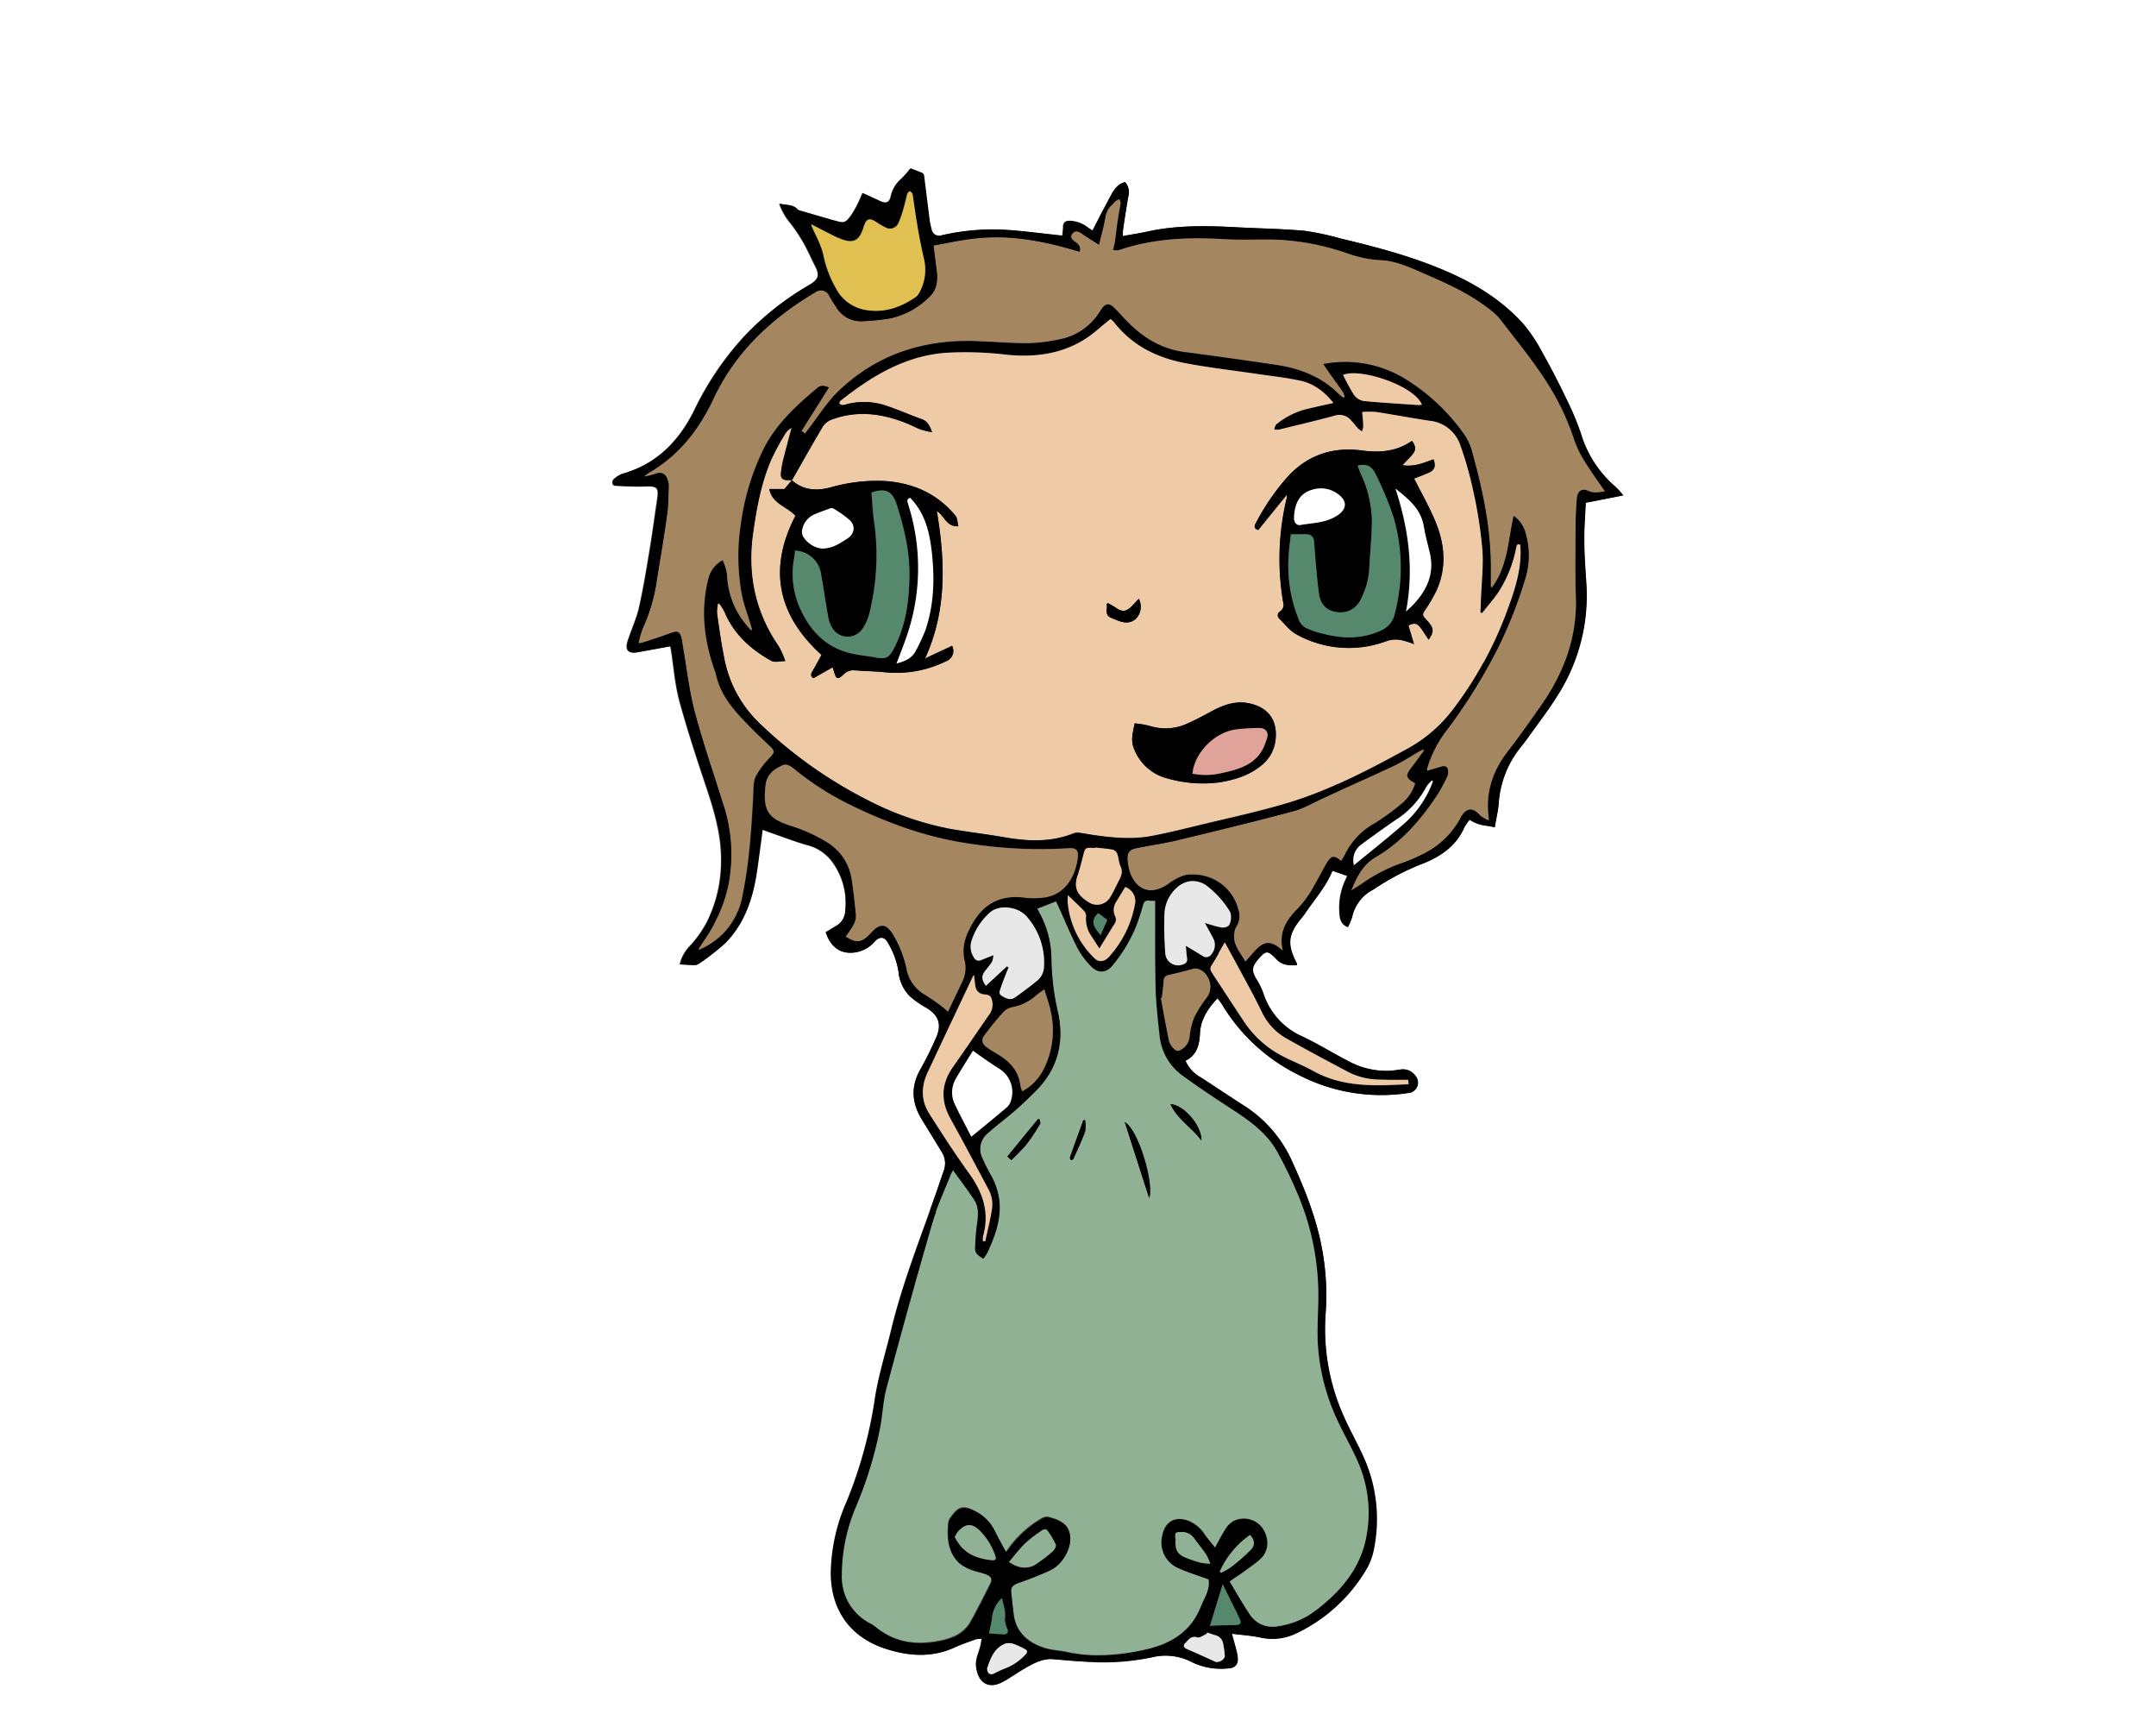 <svg id="Layer_1" data-name="Layer 1" xmlns="http://www.w3.org/2000/svg" viewBox="0 0 537.84 432.24"><rect x="0" y="0" width="537.84" height="432.24" fill="#333333" stroke="none"/><defs><style>.cls-1{fill:#fff;}.cls-2{fill:#a48661;}.cls-3{fill:#efcaa6;}.cls-4{fill:#55886c;}.cls-5{fill:#90b193;}.cls-6{fill:#e0a39a;}.cls-7{fill:#e8e8e8;}.cls-8{fill:#e0c051;}</style></defs><title>Princess1</title><path class="cls-1" d="M690,81.44V513.68H152.16V81.44ZM557.1,205c-.3-.37-.46-.6-.65-.8a17.33,17.33,0,0,0-1.34-1.37,28.1,28.1,0,0,1-8.65-13.4,71.62,71.62,0,0,0-3.74-8.81c-1.82-3.77-3.74-7.51-5.79-11.16a40,40,0,0,0-4.6-7c-5.34-6-12.05-10.18-19.4-13.36-8.5-3.68-17.42-6-26.4-8.17a67.43,67.43,0,0,0-9-1.92c-5.65-.5-11.33-.57-17-.88-7.47-.4-14.93-.53-22.31,1.1-1.93.43-3.9.72-6,1.1a16.14,16.14,0,0,1,.09-1.82q.6-4,1.27-8a3.85,3.85,0,0,0-.78-3.65c-1.89.47-2.8,1.94-3.62,3.47-.61,1.13-1.21,2.27-1.81,3.41q-1.36,2.63-2.77,5.3c-.49-.33-.89-.59-1.27-.87a7.83,7.83,0,0,0-4.44-1.6c-1,0-1.56.37-1.59,1.45,0,.74-.12,1.47-.19,2.26l-1.15-.14c-4.48-.46-9-1.09-13.46-1.35A56.48,56.48,0,0,0,387,140.15a1.92,1.92,0,0,1-2.62-1.56,16.15,16.15,0,0,1-.52-2.58c-.46-3.56-.88-7.12-1.34-10.68a1,1,0,0,0-.35-.66c-1-.44-2-.81-3-1.18a22.45,22.45,0,0,1-2.31,2.62,7.91,7.91,0,0,0-2.58,4.45c-.35,1.47-1.31,1.79-2.71,1.08s-2.84-1.35-4.34-2c-.32.76-.59,1.47-.93,2.14a23.91,23.91,0,0,1-2,3.54c-1.37,1.81-1.8,1.86-4,1.18l-.11,0c-2.79-.81-5.59-1.61-8.37-2.43a1.82,1.82,0,0,1-.87-.38c-1.18-1.33-2.83-1-4.46-1.43a15.87,15.87,0,0,0,2.81,4.9,39.72,39.72,0,0,1,3.18,4.75c1.14,2,2.07,4.14,3.11,6.21.93,1.85.67,2.91-1.07,4.06-.3.2-.61.38-.92.56a71.55,71.55,0,0,0-16,12.76,75.54,75.54,0,0,0-12.34,18.33c-3.81,7.68-9.41,13.44-18,15.82a6.62,6.62,0,0,0-2.18,1.44,1.31,1.31,0,0,0-.15,1.07c0,.2.44.45.69.46,2.47.09,4.95.27,7.42.17,3-.13,3.46.26,3,3.28-.64,4.15-1.17,8.31-1.86,12.45-.81,4.84-1.58,9.7-2.67,14.48-.64,2.83-1.92,5.5-2.81,8.27-.75,2.35.13,3.29,2.55,2.85l.61-.11c2.46-.43,4.93-.89,7.45-1.35.07.32.14.58.18.85.68,4.3,1,8.7,2.12,12.87,2,7.24,4.33,14.37,6.72,21.48,2,6.05,3.81,12.11,3.66,18.58a33.61,33.61,0,0,1-3.43,14.72,27.44,27.44,0,0,1-4.72,6.58,9.68,9.68,0,0,0-2.16,4.24c1.19.06,2.3.15,3.42.17a2,2,0,0,0,1.14-.25,60.29,60.29,0,0,0,6.6-5.13c5-5,7.08-11.37,8-18.19.48-3.36.91-6.72,1.38-10.22l1.88.69c3.09,1.07,6.15,2.26,9.29,3.16a11.13,11.13,0,0,1,6.05,3.84A17.42,17.42,0,0,1,363,308.74a4.42,4.42,0,0,1-2.14,3.55l-2.72,1.64c1.32,4.09,4.25,5.83,8.21,4.86a8,8,0,0,0,4-2.52c1.23-1.32,2.41-1.25,3.23.18a20.21,20.21,0,0,1,2.71,7.25,10,10,0,0,0,2.83,6.21,23.25,23.25,0,0,0,4,2.8c3.18,1.87,4.06,4.2,2.54,7.56a84.11,84.11,0,0,1-3.83,7.73c-2.53,4.34-2.26,8.5.3,12.66q2.52,4.08,5,8.17a5.27,5.27,0,0,1,.41,4.73c-.21.6-.43,1.2-.63,1.81-.88,2.62-1.8,5.23-2.74,7.83-3.54,9.87-7.26,19.68-9.73,29.9-1.38,5.71-3.17,11.35-4.06,17.12a109.73,109.73,0,0,1-7,25.58,45.74,45.74,0,0,0-4,17.89c0,9.39,4.94,16.22,13.89,19,5.63,1.78,11.27,2.17,16.85-.36,1.73-.79,3.55-1.42,5.35-2.06a6.44,6.44,0,0,1,1.54-.16c-.09.55-.16,1.12-.29,1.66-.39,1.66-1.25,3.34-1.13,4.95.27,3.7,2.58,6.37,6.72,4.08.28-.16.57-.3.84-.46,1.7-1.06,3.35-2.19,5.09-3.16,2-1.1,4-2.16,6.43-2s4.54.41,6.81.55c1.19.07,2.37.13,3.55.16a59.6,59.6,0,0,0,14.47-1.19,14.33,14.33,0,0,1,10.08,1.32,16.52,16.52,0,0,0,9.23,1.41,2.05,2.05,0,0,0,2-2.12,8.46,8.46,0,0,0-.29-2.12c-.34-1.37-.73-2.73-1.18-4.35,2.54.32,4.82.47,7,.92a13.65,13.65,0,0,0,8.67-.83,40.48,40.48,0,0,0,17.61-15.76,15.59,15.59,0,0,0,2.09-5.3,37.76,37.76,0,0,0-2.29-22.55c-1.59-3.65-3.61-7.12-5.21-10.77A53.32,53.32,0,0,1,482.84,409a63.19,63.19,0,0,0-.79-15.53c-1.34-7.75-4.2-15-7.42-22.08a31.89,31.89,0,0,0-11.92-14.08c-3.67-2.34-7.28-4.78-10.94-7.15a8.64,8.64,0,0,1-3.88-4.2c2.87-1.42,3.47-4,3.61-6.9.18-3.45,2-6.15,4.38-8.68.41.57.8,1,1.1,1.52a46,46,0,0,0,19.13,17.64,44.72,44.72,0,0,0,27.22,4.49,2.61,2.61,0,0,0,1.82-4.34,3.74,3.74,0,0,0-3.68-1.52c-.87.09-1.74.26-2.62.31A20,20,0,0,1,488.26,346c-3.9-2-7.65-4.36-11.62-6.21a17.61,17.61,0,0,1-9.37-10.52,18.55,18.55,0,0,0-1.77-3.64c-1.16-1.85-1.17-3,.23-4.66,2.17-2.6,2.55-2.63,4.89-.2,1.44,1.49,3.2,1.46,5,1.41,0-.25,0-.34,0-.4-2.52-4.82-2.26-7.3,1.19-11.41a16.2,16.2,0,0,0,1-1.34c2.32-3.38,5.08-6.48,6.67-10.42l3.71,1.29-.57,1.28a16,16,0,0,0-1.4,7.11c.07,1.71,0,3.53,2.11,4.38a15.06,15.06,0,0,0,1.08-2.59,10.06,10.06,0,0,1,5.37-6.82c.14-.08.27-.18.4-.27a61.44,61.44,0,0,1,12.22-6.3c4.37-1.8,8.07-4.38,10-8.92a11,11,0,0,1,1.33-1.88,9.33,9.33,0,0,0,4.41,1.52,16.22,16.22,0,0,1,1.84.38c.36-2.15.86-4.14,1-6.16a24.88,24.88,0,0,1,5.61-14c.6-.75,1.18-1.52,1.74-2.3,2.38-3.35,4.92-6.61,7.1-10.09a46.24,46.24,0,0,0,7.42-27.79c-.23-3.74-.5-7.49-.54-11.24,0-3.1.23-6.21.37-9.38Z" transform="translate(-152.16 -81.44)"/><path d="M556.45,204.18c.19.2.35.43.65.8l-9.33,1.84c-.14,3.17-.41,6.28-.37,9.38,0,3.75.31,7.5.54,11.24a46.24,46.24,0,0,1-7.42,27.79c-2.18,3.48-4.72,6.74-7.1,10.09-.56.78-1.14,1.55-1.74,2.3a24.88,24.88,0,0,0-5.61,14c-.15,2-.65,4-1,6.16a16.22,16.22,0,0,0-1.84-.38l.22-1.35c.09-.29.15-.37.14-.44-.91-6.35.89-11.88,4.8-16.9,2.82-3.63,5.44-7.41,8.1-11.16,5.75-8.15,9.15-17,8.81-27.19-.2-5.87-.1-11.75-.07-17.62,0-2.35.12-4.72.31-7.06.16-1.92,1.26-2.57,3-1.81,1.34.6,2.59.27,4,.1-1.71-2.5-3.41-4.83-4.92-7.27a25.93,25.93,0,0,1-2.64-5.33,63.35,63.35,0,0,0-5.34-12c-3.84-6.59-8.74-12.41-13.34-18.45a16.11,16.11,0,0,0-2.94-2.63c-5.24-4.05-11.29-6.58-17.3-9.2-3-1.33-6.15-2.61-9.5-2.72a29.7,29.7,0,0,1-8.17-1.68,61.93,61.93,0,0,0-17.7-3.44c-4.4-.08-8.81.13-13.19-.13-8.89-.53-17.65-.18-26.17,2.74a4,4,0,0,1-1.47-.06c.2-.83.38-1.42.46-2,.24-1.65.41-3.31.66-5s.55-3.15.77-4.73c0-.28-.2-.61-.31-.91a6,6,0,0,0-.94.49,7.93,7.93,0,0,0-.68.73,6.7,6.7,0,0,0-1.45,1.84l-.95-.5c.6-1.14,1.2-2.28,1.81-3.41.82-1.53,1.73-3,3.62-3.47a3.85,3.85,0,0,1,.78,3.65q-.68,4-1.27,8a16.14,16.14,0,0,0-.09,1.82c2.08-.38,4.05-.67,6-1.1,7.38-1.63,14.84-1.5,22.31-1.1,5.67.31,11.35.38,17,.88a67.43,67.43,0,0,1,9,1.92c9,2.13,17.9,4.49,26.4,8.17,7.35,3.18,14.06,7.32,19.4,13.36a40,40,0,0,1,4.6,7c2.05,3.65,4,7.39,5.79,11.16a71.62,71.62,0,0,1,3.74,8.81,28.1,28.1,0,0,0,8.65,13.4A17.33,17.33,0,0,1,556.45,204.18Z" transform="translate(-152.16 -81.44)"/><path class="cls-2" d="M552.51,204c-1.43.17-2.68.5-4-.1-1.7-.76-2.8-.11-3,1.81-.19,2.34-.3,4.71-.31,7.06,0,5.87-.13,11.75.07,17.62.34,10.16-3.06,19-8.81,27.19-2.66,3.75-5.28,7.53-8.1,11.16-3.91,5-5.71,10.55-4.8,16.9,0,.07-.05.15-.14.44a8.33,8.33,0,0,1-2.2-1.34c-1.67-2-3.41-1.78-4.69.66a21,21,0,0,1-9.65,9.18,37.53,37.53,0,0,1-4.6,2,40.19,40.19,0,0,0-10.42,5.31c-.77.53-1.59,1-2.67,1.69,1.39-3.55,3-6.57,6.06-8.33,6.56-3.81,11.29-9.36,15.39-15.53a46.33,46.33,0,0,0,2.55-4.7,2.59,2.59,0,0,0,.16-1.18c0-1-.57-1.44-1.58-1.17-1.19.31-2.36.68-3.71,1.08a9.76,9.76,0,0,1,.16-1,29.88,29.88,0,0,1,5.25-9.76,138,138,0,0,0,10-15.55,107.85,107.85,0,0,0,8.92-21,19.83,19.83,0,0,0,.12-12.6,7.49,7.49,0,0,0-2.76-3.77c-1.31,6.15-1.47,12.53-5.31,17.78h-.41c0-1.51,0-3,0-4.53.08-10.21-2.08-20.07-4.81-29.82a13.61,13.61,0,0,0-2.16-4.24,50.14,50.14,0,0,0-13.9-13.06,28.69,28.69,0,0,0-20.86-4c.64.91,1.23,1.78,1.83,2.64,1.07,1.5,2.16,3,3.19,4.5a3.13,3.13,0,0,1,.28,1.08l-.39.17c-.42-.35-.86-.67-1.24-1.05-4.38-4.33-9.83-6.31-15.76-7.17-7.47-1.09-14.94-2.19-22.43-3.14-5.64-.71-10.16-3.39-14.09-7.3-1.08-1.07-2.09-2.2-3.14-3.31-1.7-1.79-2.59-1.75-3.91.33a15.1,15.1,0,0,1-10,7.06,41.29,41.29,0,0,1-7.95,1c-4.43,0-8.85-.38-13.28-.52-13.24-.42-24.94,3.5-34.47,12.85-.35.34-.68.69-1,1.05-2.29,2.52-4.15,5.47-6.25,8.18-.24.31-.46.64-.73,1l-.95-.69,6.83-10.84c-1.13-.48-2-.56-2.73.05-5.37,4.52-10.57,9.24-13.69,15.69a61.24,61.24,0,0,0-5.53,18.77,52.39,52.39,0,0,0,.27,16.95c.54,2.77,1.57,5.44,2.38,8.16.07.26.13.52.19.79l-.29.2a30.16,30.16,0,0,1-2.45-3,20.83,20.83,0,0,1-3.58-11,12.91,12.91,0,0,0-1.07-3.48,7.09,7.09,0,0,0-3.39,4.2c-2,7.53-1.3,14.89,1.1,22.18.23.72.54,1.42.71,2.16,1.12,5.12,4.45,8.84,7.95,12.44,1.8,1.86,3.69,3.64,5.57,5.44,1.18,1.14,1.09,1.48,0,2.68a21.41,21.41,0,0,0-3.64,4.84c-.65,1.39-.52,3.18-.61,4.8-.43,8.35-1,16.68-2.67,24.88a17.89,17.89,0,0,1-10.34,13.28,3.34,3.34,0,0,1-.44.17s-.08,0-.35,0c.52-.82,1-1.58,1.47-2.29a42.32,42.32,0,0,0,2.51-4.09,35.72,35.72,0,0,0,3.59-9.74,39.92,39.92,0,0,0-1.35-20.34c-2.37-7.59-5-15.11-7-22.78-1.38-5.18-2-10.58-2.9-15.89-.13-.74-.2-1.5-.36-2.24-.44-2-1-2.2-2.85-1.5-2.16.81-4.37,1.5-6.56,2.23a8.58,8.58,0,0,1-1.14.24l-.24,0a24,24,0,0,1,1.09-3.76,42.92,42.92,0,0,0,3.49-12c.88-5.45,1.82-10.88,2.57-16.34.34-2.4.31-4.85.41-7.28a3.83,3.83,0,0,0-.25-1.28c-.51-1.65-1.5-2.14-3.12-1.58a10.06,10.06,0,0,1-2.84.64c.43-.31.84-.67,1.29-.94,7.47-4.34,12.48-10.78,16.1-18.5,5.48-11.68,14.48-20,25.41-26.52a2.3,2.3,0,0,1,3.5,1c.56,1,1.16,1.92,1.77,2.85a7.15,7.15,0,0,0,6.85,3.37,53.11,53.11,0,0,0,6.67-.71,19.73,19.73,0,0,0,9.8-5.51c1.76-1.68,1.95-4,1.66-6.38q-.4-3.14-.8-6.27c9.68-1.73,17.5-4.22,36.45,1.56.39-1.24-.3-1.93-1.24-2.55-.72-.48-1.27-1.12-.54-2s1.43-.59,2.23-.05c1.41,1,2.86,1.87,4.38,2.85.57-2.41,1.22-4.61,1.58-6.85a4.67,4.67,0,0,1,.45-1.41,6.7,6.7,0,0,1,1.45-1.84,7.93,7.93,0,0,1,.68-.73,6,6,0,0,1,.94-.49c.11.3.35.63.31.91-.22,1.58-.54,3.15-.77,4.73s-.42,3.31-.66,5c-.08.61-.26,1.2-.46,2a4,4,0,0,0,1.47.06c8.52-2.92,17.28-3.27,26.17-2.74,4.38.26,8.79,0,13.19.13a61.93,61.93,0,0,1,17.7,3.44,29.7,29.7,0,0,0,8.17,1.68c3.35.11,6.45,1.39,9.5,2.72,6,2.62,12.06,5.15,17.3,9.2a16.11,16.11,0,0,1,2.94,2.63c4.6,6,9.5,11.86,13.34,18.45a63.35,63.35,0,0,1,5.34,12,25.93,25.93,0,0,0,2.64,5.33C549.1,199.15,550.8,201.48,552.51,204Z" transform="translate(-152.16 -81.44)"/><path d="M532.56,213.83a19.83,19.83,0,0,1-.12,12.6,107.85,107.85,0,0,1-8.92,21l-1.28-.7a95.26,95.26,0,0,0,5.88-12.91c2-5.3,3.76-10.63,3.29-16.47-.62-.36-.86-.09-1,.65a31.2,31.2,0,0,1-4.58,11.25c-1.21,1.78-2.64,3.41-4,5.11l-.41-.22c0-1,.1-2,.13-3.07.16-4.19.67-8.4.37-12.55a110.35,110.35,0,0,0-2.23-14.43,88.72,88.72,0,0,0-3.27-11.62,9,9,0,0,0-7.65-6.1c-4.47-.67-8.9-1.51-13.36-2.2a23.47,23.47,0,0,0-3.47,0c.11,1.36.23,2.47.26,3.58a4.91,4.91,0,0,1-.31,1.27,8.86,8.86,0,0,1-1-.74c-.59-.65-1.1-1.37-1.71-2a3.8,3.8,0,0,0-4.09-1.19c-4.62,1.26-9.29,2.35-13.95,3.49a3.89,3.89,0,0,1-1.17-.06c.18-.42.24-1,.55-1.25a19.2,19.2,0,0,1,8.35-4c1.9-.47,3.83-.87,5.9-1.34-2.26-2.8-4.89-4.84-8.23-5.55-3.66-.79-7.4-1.18-11.11-1.73-6-.89-12-1.55-17.88-2.7-7-1.36-13.14-4.46-17.62-10.28a5,5,0,0,0-.78-.67c-1.05.86-2.1,1.67-3.08,2.53-6.56,5.77-14.38,7.19-22.73,6.38a85.55,85.55,0,0,0-15.43-.48c-10.19.85-18.42,5.89-26.16,12a.43.43,0,0,0-.11.12l-1.7-1.08c.33-.36.66-.71,1-1.05,9.53-9.35,21.23-13.27,34.47-12.85,4.43.14,8.85.55,13.28.52a41.29,41.29,0,0,0,7.95-1,15.1,15.1,0,0,0,10-7.06c1.32-2.08,2.21-2.12,3.91-.33,1.05,1.11,2.06,2.24,3.14,3.31,3.93,3.91,8.45,6.59,14.09,7.3,7.49,1,15,2.05,22.43,3.14,5.93.86,11.38,2.84,15.76,7.17.38.38.82.7,1.24,1.05l.39-.17a3.13,3.13,0,0,0-.28-1.08c-1-1.52-2.12-3-3.19-4.5-.6-.86-1.19-1.73-1.83-2.64a28.69,28.69,0,0,1,20.86,4,50.14,50.14,0,0,1,13.9,13.06,13.61,13.61,0,0,1,2.16,4.24c2.73,9.75,4.89,19.61,4.81,29.82,0,1.51,0,3,0,4.53h.41c3.84-5.25,4-11.63,5.31-17.78A7.49,7.49,0,0,1,532.56,213.83ZM506,182.46a5.76,5.76,0,0,0,.89-.08c-1.89-4.78-15.44-9.25-19.68-7.46a51.59,51.59,0,0,0,2.74,5,3.83,3.83,0,0,0,2.42,1.51C496.89,181.89,501.44,182.15,506,182.46Z" transform="translate(-152.16 -81.44)"/><path class="cls-3" d="M531.41,217.32c.47,5.84-1.34,11.17-3.29,16.47a95.26,95.26,0,0,1-5.88,12.91,93,93,0,0,1-7.78,11.88,35.57,35.57,0,0,1-11.23,9.59c-5.66,3.1-11.35,6.14-17.23,8.76a103.63,103.63,0,0,1-12.28,4.64c-7.51,2.28-15.23,3.89-22.87,5.76-3.83.93-7.68,1.88-11.56,2.6-4.85.9-9.72.41-14.56-.29-1.1-.17-2.2-.39-3.31-.53a3,3,0,0,0-1.41.11c-5.66,2.31-11.46,2.07-17.33,1-4.53-.78-9.1-1.31-13.62-2.1a76.43,76.43,0,0,1-20.83-7.33,111.4,111.4,0,0,1-26.82-19.18,30.2,30.2,0,0,1-8.71-16.47c-.72-3.55-1.21-7.16-1.72-10.76a10.85,10.85,0,0,1,.19-2.39l.36-.08a13.24,13.24,0,0,1,1.31,2.06c2.32,5.59,6.56,9.38,11.69,12.24.8.44,2.05.06,3.48.06a22.67,22.67,0,0,0-1.62-3.66c-6-8.65-7.9-18.17-6.4-28.51.89-6.14,2-12.23,4.46-18a63.91,63.91,0,0,1,3.57-6.61,4.42,4.42,0,0,1,1.6-1.45c-.74,2.8-1.49,5.6-2.2,8.41A20.63,20.63,0,0,0,347,199c-.23,1.75.26,2.25,2,2.19l.7,0,0,0h0l-1.83,2.2h-3.79c.74,3.75,4.46,4.36,6.52,6.67-6.86,13.21-4.45,24.77,6.5,34.7-.79,1.45-1.52,2.82-2.31,4.16-.39.67-.42,1.19.31,1.64l4.78-2.71c.13.4.23.66.3.93.59,2.12.92,2.25,2.51.77a3.36,3.36,0,0,1,2.72-.94c2.51.19,5,.22,7.53.48a28.07,28.07,0,0,0,15.25-2.76,2.73,2.73,0,0,0,1.48-3.84l-6.74,3.17c5.49-12,5-24.26,2.94-36.78,1.93,1.19,2.38,4,5.37,3.79-.25-1-.21-2-.71-2.62-4.57-5.53-10.59-8.18-17.65-8.66A41.92,41.92,0,0,0,359.36,203c-3.51.92-6.81.75-9.67-1.78l0,0h0c2.55-4.47,5.06-8.95,7.69-13.37a4.47,4.47,0,0,1,2.14-1.71c6.56-2.48,13-1.53,19.24,1.08,1.07.45,2.09,1,3.18,1.4a23,23,0,0,0,2.69.62c-.55-1.6-1.13-2.72-2.59-3.24-3.12-1.12-6.15-2.47-9.3-3.49a17,17,0,0,0-9.58-.18,2.89,2.89,0,0,1-.94.18,1.14,1.14,0,0,1-.72-.42c-.06-.09,0-.35.18-.53a.43.43,0,0,1,.11-.12c7.74-6.14,16-11.18,26.16-12a85.55,85.55,0,0,1,15.43.48c8.35.81,16.17-.61,22.73-6.38,1-.86,2-1.67,3.08-2.53a5,5,0,0,1,.78.67c4.48,5.82,10.62,8.92,17.62,10.28,5.91,1.15,11.92,1.81,17.88,2.7,3.71.55,7.45.94,11.11,1.73,3.34.71,6,2.75,8.23,5.55-2.07.47-4,.87-5.9,1.34a19.2,19.2,0,0,0-8.35,4c-.31.27-.37.83-.55,1.25a3.89,3.89,0,0,0,1.17.06c4.66-1.14,9.33-2.23,13.95-3.49a3.8,3.8,0,0,1,4.09,1.19c.61.63,1.12,1.35,1.71,2a8.86,8.86,0,0,0,1,.74,4.91,4.91,0,0,0,.31-1.27c0-1.11-.15-2.22-.26-3.58a23.47,23.47,0,0,1,3.47,0c4.46.69,8.89,1.53,13.36,2.2a9,9,0,0,1,7.65,6.1,88.72,88.72,0,0,1,3.27,11.62,110.35,110.35,0,0,1,2.23,14.43c.3,4.15-.21,8.36-.37,12.55,0,1-.08,2.05-.13,3.07l.41.22c1.33-1.7,2.76-3.33,4-5.11A31.2,31.2,0,0,0,530.4,218C530.55,217.23,530.79,217,531.41,217.32Zm-20.9,11.41c2.55-5.67,2.09-11.43-.18-17-1.52-3.71-3.53-7.22-5.37-10.93,1.05-.42,2.29-.87,3.49-1.38,1.62-.7,2-1.66,1.35-3.41-2.46.91-4.92,1.95-7.77,1.46.87-.91,1.67-1.69,2.4-2.54,1.05-1.23,1-2.13,0-3.52-3.75,2.63-7.93,3-12.36,2.41-7.2-1-13.47,1-18.49,6.37a57.34,57.34,0,0,0-8.13,11.8c-.46.83-.3,1.32.61,1.66,2.34-2.9,4.7-5.8,7.18-8.86a5.06,5.06,0,0,1,0,.7,64.43,64.43,0,0,0-.94,26.16,2,2,0,0,1-.8,2.32,1.1,1.1,0,0,0-.16,1.78c1.42,1.4,2.71,3.11,4.41,4a26.88,26.88,0,0,0,22.48,1.54,7.31,7.31,0,0,1,3.26-.25,20,20,0,0,1,3.44,1.07c-.49-1.63-.94-3.13-1.38-4.64,1.43-.77,2.23-.59,3.15.71.63.9,1.22,1.82,1.87,2.8,1.32-1.8,1.31-2.77.06-4.27q-.54-.65-1.11-1.26c-.49-.52-.44-1,0-1.57A41,41,0,0,0,510.51,228.73Zm-40.14,37.11c.51-4.84-1.87-8-6.61-9-3.37-.69-6.29.37-9.17,1.9-2.07,1.11-4.14,2.26-6.3,3.19a12.92,12.92,0,0,1-9.36.55,25,25,0,0,0-3.71-.62c-.46,2.24-1.07,4.26-.13,6.39a12,12,0,0,0,8.31,7.34,32,32,0,0,0,12.81,1c3.88-.6,7.55-1.71,10.65-4.27A9.36,9.36,0,0,0,470.37,265.84Zm-34.83-30.07a4.32,4.32,0,0,0,.69-5c-.63.69-1.21,1.39-1.86,2-1.32,1.3-2.33,1.32-3.81.26a19.35,19.35,0,0,0-2-1.16l-.32.23c.29,1.19-.63,2.74,1.19,3.46C431.42,236.37,433.48,237.53,435.54,235.77Z" transform="translate(-152.16 -81.44)"/><path d="M522.24,246.7l1.28.7a138,138,0,0,1-10,15.55,29.88,29.88,0,0,0-5.25,9.76,9.76,9.76,0,0,0-.16,1c1.35-.4,2.52-.77,3.71-1.08,1-.27,1.54.13,1.58,1.17a2.59,2.59,0,0,1-.16,1.18,46.33,46.33,0,0,1-2.55,4.7c-4.1,6.17-8.83,11.72-15.39,15.53-3,1.76-4.67,4.78-6.06,8.33,1.08-.69,1.9-1.16,2.67-1.69a40.19,40.19,0,0,1,10.42-5.31,37.53,37.53,0,0,0,4.6-2,21,21,0,0,0,9.65-9.18c1.28-2.44,3-2.62,4.69-.66a8.33,8.33,0,0,0,2.2,1.34l-.22,1.35a9.33,9.33,0,0,1-4.41-1.52,11,11,0,0,0-1.33,1.88c-2,4.54-5.67,7.12-10,8.92a61.44,61.44,0,0,0-12.22,6.3c-.13.09-.26.19-.4.27a10.06,10.06,0,0,0-5.37,6.82,15.06,15.06,0,0,1-1.08,2.59c-2.07-.85-2-2.67-2.11-4.38a16,16,0,0,1,1.4-7.11l.57-1.28-3.71-1.29c-1.59,3.94-4.35,7-6.67,10.42a16.2,16.2,0,0,1-1,1.34c-3.45,4.11-3.71,6.59-1.19,11.41,0,.06,0,.15,0,.4-1.83.05-3.59.08-5-1.41-2.34-2.43-2.72-2.4-4.89.2-1.4,1.69-1.39,2.81-.23,4.66a18.55,18.55,0,0,1,1.77,3.64,17.61,17.61,0,0,0,9.37,10.52c4,1.85,7.72,4.19,11.62,6.21a20,20,0,0,0,10.59,2.52c.88,0,1.75-.22,2.62-.31a3.74,3.74,0,0,1,3.68,1.52,2.61,2.61,0,0,1-1.82,4.34,44.72,44.72,0,0,1-27.22-4.49A46,46,0,0,1,457,331.94c-.3-.5-.69-.95-1.1-1.52-2.38,2.53-4.2,5.23-4.38,8.68-.14,2.91-.74,5.48-3.61,6.9a8.64,8.64,0,0,0,3.88,4.2c3.66,2.37,7.27,4.81,10.94,7.15a31.89,31.89,0,0,1,11.92,14.08c3.22,7.1,6.08,14.33,7.42,22.08a63.19,63.19,0,0,1,.79,15.53,53.32,53.32,0,0,0,4.53,25.58c1.6,3.65,3.62,7.12,5.21,10.77a37.76,37.76,0,0,1,2.29,22.55,15.59,15.59,0,0,1-2.09,5.3A40.48,40.48,0,0,1,475.17,489a13.65,13.65,0,0,1-8.67.83c-2.21-.45-4.49-.6-7-.92.45,1.62.84,3,1.18,4.35a8.46,8.46,0,0,1,.29,2.12,2.05,2.05,0,0,1-2,2.12,16.52,16.52,0,0,1-9.23-1.41,14.33,14.33,0,0,0-10.08-1.32A59.6,59.6,0,0,1,425.13,496l.05-1.65A53.64,53.64,0,0,0,437.3,493c6.5-1.34,11.78-4.28,14.37-10.77.9-2.25,2.41-4.36,1.95-6.84-2.51-.92-5-1.68-7.43-2.75a7,7,0,0,1-4.1-8.27c.69-3.44,3.26-4.86,6.54-3.61a8.88,8.88,0,0,1,4.06,3.41c.78,1.09,1.65,2.1,2.57,3.24.92-1.67,1.67-3.18,2.57-4.58a6,6,0,0,1,1.89-1.94A5.74,5.74,0,0,1,467,462.5c1.9,2.63,1.71,6-.56,7.93-1.23,1.07-2.59,2-3.92,3-1.09.79-2.22,1.53-3.63,2.5,1.74,2.87,3.29,5.66,5.08,8.29a6.74,6.74,0,0,0,7,2.86,20.16,20.16,0,0,0,7.85-2.87,34.94,34.94,0,0,0,4.17-3.23c5-4.34,8.76-9.6,10-16.22a31.49,31.49,0,0,0-1.64-17.57c-1.46-3.66-3.48-7.09-5.15-10.67a52.29,52.29,0,0,1-5.33-20.74c-.08-3,.06-6.06.14-9.1a64.66,64.66,0,0,0-5.22-27.56,111.83,111.83,0,0,0-5-10.34c-2.73-4.9-7.23-8-11.84-11-3.86-2.49-7.68-5-11.39-7.75A14,14,0,0,1,441.51,340c-.33-3.18-.71-6.35-.89-9.54l1.17-.07c.68,3.64,1.3,7.29,2.08,10.9a5.09,5.09,0,0,0,1.44,2,1.17,1.17,0,0,0,1,.24,4.19,4.19,0,0,0,2.63-3.36,18.33,18.33,0,0,1,1.19-5,31.88,31.88,0,0,1,3.28-5.11,4.69,4.69,0,0,0,0-5l1.21-.79c2.64,4,5.24,8,7.89,12a25.54,25.54,0,0,0,9.84,8.75c2.45,1.25,5,2.26,7.44,3.59,7.5,4.18,15.61,3.73,23.82,3.3,0-.39-.08-.76-.11-1.09-2.37,0-4.65.06-6.91,0a17.59,17.59,0,0,1-7.78-1.74c-5.36-2.85-10.72-5.69-16-8.69a14.72,14.72,0,0,1-5.87-6.51c-.82-1.68-1.65-3.37-2.54-5-2.16-4-4.36-8.06-6.66-12.28-.55.95-1.07,1.86-1.58,2.73l-1.19-.69a3.64,3.64,0,0,0-.28-3.36c-.59-1.14-1.21-2.25-1.9-3.53,1.45.41,2.65.83,3.88,1.06a2.67,2.67,0,0,0,1.88-.29c.78-.58,1-2.9.4-3.73a23.19,23.19,0,0,0-5.78-6.35,5.92,5.92,0,0,0-3.91-1.1l-.2-1.71a11.6,11.6,0,0,1,12,8.63,5,5,0,0,1-.47,4.36,3.57,3.57,0,0,0-.5,1.46c-.51,2.92,1.4,4.9,2.74,7.23,1-1.15,1.93-2.23,2.91-3.21,1.81-1.8,3.44-1.86,5.42-.31l1,.77c-1-4.2.64-7.22,3.27-10a27.12,27.12,0,0,0,3.38-4.18c1.52-2.43,2.78-5,4.22-7.5,1.18-2,1.89-2.15,3.7-.67.35-.59.72-1.15,1-1.76a18,18,0,0,1,7.26-7.58,58.31,58.31,0,0,0,6.51-4.69,10.67,10.67,0,0,0,3.68-5.3c-2.4-1.34-2.51-1.92-.86-4.06,1-1.36,2-2.75,3.06-4.13l-.2-.22c-.39.18-.79.34-1.16.55-2.12,1.2-4.16,2.56-6.36,3.59-4.31,2-8.64,4-13,5.93l-.68-1.52c5.88-2.62,11.57-5.66,17.23-8.76a35.57,35.57,0,0,0,11.23-9.59A93,93,0,0,0,522.24,246.7Zm-12.63,29.64-.23-.25a7.82,7.82,0,0,0-1.39,1.56,21.84,21.84,0,0,1-7.62,8.26c-2.9,2-5.74,4-8.58,6.13a4.8,4.8,0,0,0-1.87,5.18c4.09-3.37,8.24-6.62,12.2-10.09A25.91,25.91,0,0,0,509.61,276.34Zm-45.42,191.6c1.15-1.21.93-2.46-.21-3.69a22.09,22.09,0,0,0-7.57,9.1c.09.12.19.23.29.35a17.18,17.18,0,0,0,2.45-1.38A49,49,0,0,0,464.19,467.94Zm-3.71,18.77c1.18,0,1.43-.53.9-1.6-.21-.43-.4-.87-.61-1.3-1.19-2.42-2.39-4.83-3.6-7.28L454,486.94c.79-.05,1.6-.12,2.41-.14C457.77,486.76,459.13,486.77,460.48,486.71Zm-5.18,9.15c.83.38,2.44-.52,2.4-1.44a21.43,21.43,0,0,0-.4-3.18,2.55,2.55,0,0,0-1.9-2l-2.14-.7c0,.11,0,.21,0,.32-.81.33-1.74,1.09-2.38.9-1.6-.48-2.23.61-3,1.41-.64.63-.4,1.16.45,1.53C450.67,493.75,453,494.81,455.3,495.86Zm-1.22-24.43a14.06,14.06,0,0,0-1-2.27c-1-1.44-2.1-2.78-3.14-4.18a3.74,3.74,0,0,0-3.46-1.44c-1.13,0-1.32.2-1.11,1.8a2.42,2.42,0,0,1,0,.47c-.12,2.26.59,3.38,2.72,4.18a31.45,31.45,0,0,0,3.51,1.18A15.06,15.06,0,0,0,454.08,471.43Z" transform="translate(-152.16 -81.44)"/><path d="M510.33,211.72c2.27,5.58,2.73,11.34.18,17a41,41,0,0,1-3.05,5.13c-.4.61-.45,1,0,1.57s.75.83,1.11,1.26c1.25,1.5,1.26,2.47-.06,4.27-.65-1-1.24-1.9-1.87-2.8-.92-1.3-1.72-1.48-3.15-.71.44,1.51.89,3,1.38,4.64a20,20,0,0,0-3.44-1.07,7.31,7.31,0,0,0-3.26.25,26.88,26.88,0,0,1-22.48-1.54c-1.7-.88-3-2.59-4.41-4a1.1,1.1,0,0,1,.16-1.78,2,2,0,0,0,.8-2.32,64.43,64.43,0,0,1,.94-26.16,5.06,5.06,0,0,0,0-.7c-2.48,3.06-4.84,6-7.18,8.86-.91-.34-1.07-.83-.61-1.66a57.34,57.34,0,0,1,8.13-11.8c5-5.35,11.29-7.35,18.49-6.37,4.43.6,8.61.22,12.36-2.41,1,1.39,1.07,2.29,0,3.52-.73.85-1.53,1.63-2.4,2.54,2.85.49,5.31-.55,7.77-1.46.65,1.75.27,2.71-1.35,3.41-1.2.51-2.44,1-3.49,1.38C506.8,204.5,508.81,208,510.33,211.72ZM505,231.89c3.23-3.56,5-7.59,3.82-12.5-.51-2.2-1.14-4.38-1.5-6.61-.68-4.31-3.68-6.8-7.08-9.48,3.34,10.18,4.62,20.21,2.64,30.65C503.63,233.26,504.38,232.62,505,231.89Zm-5,2.74a45.05,45.05,0,0,0-.29-24.27,79.75,79.75,0,0,0-4.35-10.6c-1-2.19-2.44-2.71-4.45-2.22a.45.45,0,0,0,0,.22c.24.64.46,1.28.73,1.9a28.71,28.71,0,0,1,2.76,11.81c-.07,3.79-.43,7.57-.64,11.36a19,19,0,0,1-2.18,8.14,5.49,5.49,0,0,1-6.15,3.07c-2.37-.34-3.87-1.89-4.25-4.65-.33-2.41-.53-4.85-.76-7.27-.18-1.91-.28-3.82-.47-5.73a1.72,1.72,0,0,0-1.7-1.71c-1.31-.05-2.62,0-4.08,0-.21,2-.47,3.86-.57,5.73a35.63,35.63,0,0,0,2.74,16,3.85,3.85,0,0,0,1.81,1.73,23.36,23.36,0,0,0,4,1.34c5,1.3,9.86,1.4,14.62-.85A5.79,5.79,0,0,0,500.08,234.63ZM486,209.87c2-1.37,2.32-3.2.49-4.79a7.1,7.1,0,0,0-6.84-1.53c-3,.83-4.42,3-4.64,6.89-.07,1.2.58,2.12,1.62,1.93C479.77,211.81,483.09,211.84,486,209.87Z" transform="translate(-152.16 -81.44)"/><path class="cls-1" d="M509.38,276.09l.23.25a25.91,25.91,0,0,1-7.49,10.79c-4,3.47-8.11,6.72-12.2,10.09a4.8,4.8,0,0,1,1.87-5.18c2.84-2.08,5.68-4.15,8.58-6.13a21.84,21.84,0,0,0,7.62-8.26A7.82,7.82,0,0,1,509.38,276.09Z" transform="translate(-152.16 -81.44)"/><path class="cls-1" d="M508.86,219.39c1.15,4.91-.59,8.94-3.82,12.5-.66.73-1.41,1.37-2.12,2.06,2-10.44.7-20.47-2.64-30.65,3.4,2.68,6.4,5.17,7.08,9.48C507.72,215,508.35,217.19,508.86,219.39Z" transform="translate(-152.16 -81.44)"/><path class="cls-2" d="M507.19,268.38l.2.22c-1,1.38-2,2.77-3.06,4.13-1.65,2.14-1.54,2.72.86,4.06a10.67,10.67,0,0,1-3.68,5.3,58.31,58.31,0,0,1-6.51,4.69,18,18,0,0,0-7.26,7.58c-.3.61-.67,1.17-1,1.76-1.81-1.48-2.52-1.37-3.7.67-1.44,2.48-2.7,5.07-4.22,7.5a27.12,27.12,0,0,1-3.38,4.18c-2.63,2.75-4.3,5.77-3.27,10l-1-.77c-2-1.55-3.61-1.49-5.42.31-1,1-1.87,2.06-2.91,3.21-1.34-2.33-3.25-4.31-2.74-7.23a3.57,3.57,0,0,1,.5-1.46,5,5,0,0,0,.47-4.36,11.6,11.6,0,0,0-12-8.63,8.1,8.1,0,0,0-1.75.35,13.51,13.51,0,0,0-3.66,2c-4.27,3-8.21,1.73-9.76-3.29a12.7,12.7,0,0,1-.45-2.46c-.2-2,.38-2.79,2.35-3.19,3.33-.68,6.7-1.13,10-1.93,9.7-2.33,19.4-4.68,29-7.25,2.62-.7,5-2.17,7.55-3.3l4.34-2c4.35-1.95,8.68-3.9,13-5.93,2.2-1,4.24-2.39,6.36-3.59C506.4,268.72,506.8,268.56,507.19,268.38Z" transform="translate(-152.16 -81.44)"/><path class="cls-3" d="M506.88,182.38a5.76,5.76,0,0,1-.89.08c-4.55-.31-9.1-.57-13.63-1a3.83,3.83,0,0,1-2.42-1.51,51.59,51.59,0,0,1-2.74-5C491.44,173.13,505,177.6,506.88,182.38Z" transform="translate(-152.16 -81.44)"/><path class="cls-3" d="M503.45,350.73c0,.33.07.7.11,1.09-8.21.43-16.32.88-23.82-3.3-2.4-1.33-5-2.34-7.44-3.59a25.54,25.54,0,0,1-9.84-8.75c-2.65-4-5.25-8-7.89-12l-.16-.24a1.44,1.44,0,0,1-.06-1.82c.6-.95,1.18-1.92,1.77-2.94.51-.87,1-1.78,1.58-2.73,2.3,4.22,4.5,8.24,6.66,12.28.89,1.65,1.72,3.34,2.54,5a14.72,14.72,0,0,0,5.87,6.51c5.27,3,10.63,5.84,16,8.69a17.59,17.59,0,0,0,7.78,1.74C498.8,350.79,501.08,350.73,503.45,350.73Z" transform="translate(-152.16 -81.44)"/><path class="cls-4" d="M499.79,210.36a45.05,45.05,0,0,1,.29,24.27,5.79,5.79,0,0,1-3.31,4c-4.76,2.25-9.66,2.15-14.62.85a23.36,23.36,0,0,1-4-1.34,3.85,3.85,0,0,1-1.81-1.73,35.63,35.63,0,0,1-2.74-16c.1-1.87.36-3.72.57-5.73,1.46,0,2.77,0,4.08,0a1.72,1.72,0,0,1,1.7,1.71c.19,1.91.29,3.82.47,5.73.23,2.42.43,4.86.76,7.27.38,2.76,1.88,4.31,4.25,4.65a5.49,5.49,0,0,0,6.15-3.07,19,19,0,0,0,2.18-8.14c.21-3.79.57-7.57.64-11.36a28.71,28.71,0,0,0-2.76-11.81c-.27-.62-.49-1.26-.73-1.9a.45.45,0,0,1,0-.22c2-.49,3.43,0,4.45,2.22A79.75,79.75,0,0,1,499.79,210.36Z" transform="translate(-152.16 -81.44)"/><path class="cls-5" d="M491.38,447.15A31.49,31.49,0,0,1,493,464.72c-1.22,6.62-4.94,11.88-10,16.22a34.94,34.94,0,0,1-4.17,3.23A20.16,20.16,0,0,1,471,487a6.74,6.74,0,0,1-7-2.86c-1.79-2.63-3.34-5.42-5.08-8.29,1.41-1,2.54-1.71,3.63-2.5,1.33-1,2.69-1.89,3.92-3,2.27-2,2.46-5.3.56-7.93a5.74,5.74,0,0,0-7.29-1.58,6,6,0,0,0-1.89,1.94c-.9,1.4-1.65,2.91-2.57,4.58-.92-1.14-1.79-2.15-2.57-3.24a8.88,8.88,0,0,0-4.06-3.41c-3.28-1.25-5.85.17-6.54,3.61a7,7,0,0,0,4.1,8.27c2.39,1.07,4.92,1.83,7.43,2.75.46,2.48-1.05,4.59-1.95,6.84-2.59,6.49-7.87,9.43-14.37,10.77a53.64,53.64,0,0,1-12.12,1.28,34.58,34.58,0,0,1-6.66-.79c-2-.44-4.16-.49-6.09-1.15-4-1.37-6.91-3.93-7.44-8.46,0-.32-.07-.63-.11-1-.17-1.46-.33-2.93-.48-4.39s.58-1.87,1.76-2.3a84.79,84.79,0,0,0,8-3.18c3.17-1.5,5.44-5.71,4.9-8.74a5,5,0,0,0-.8-2c-1.15-1.59-3-2.08-4.74-2.55a2.85,2.85,0,0,0-1.88.59,26.53,26.53,0,0,0-8.32,7.81,2.67,2.67,0,0,1-.33.31c-1-1.83-2-3.6-2.86-5.42a10.6,10.6,0,0,0-4.78-4.72c-2.86-1.51-4.23-1.16-6.06,1.52a2.88,2.88,0,0,0-.62,1.28c-.34,3.65-.24,7.24,2.58,10a9.37,9.37,0,0,0,3.06,1.72c1.22.5,2.54.72,3.77,1.18s1.68,1.25,1,2.53c-1.57,3.13-3.15,6.26-4.85,9.32s-4.68,4.22-7.91,4.84c-5.81,1.12-11.21.36-15.9-3.58a8.63,8.63,0,0,0-1.42-.88,13.19,13.19,0,0,1-7-12,43.87,43.87,0,0,1,3.52-17.13,98.7,98.7,0,0,0,6.07-19.89c.56-3.27.73-6.62,1.58-9.8,3.64-13.57,7.36-27.12,11.28-40.6.31-1.08.67-2.15,1.06-3.21,1.16-3.17,2.56-6.27,3.79-9.42.12-.29.3-.55.54-1,1.84,2.57,3.7,5,5.34,7.5,1.14,1.76,1,3.77.7,5.81a58.42,58.42,0,0,0-.5,6.2c0,1,.38,1.53,2,2.58a11,11,0,0,0,1.07-1.59c1.77-3.91,3.29-7.89,3-12.32a16.8,16.8,0,0,0-2.24-7,42.79,42.79,0,0,1-2.08-4.18,5.13,5.13,0,0,1,1.39-6.22c2.17-1.94,4.53-3.66,6.73-5.58,1.81-1.57,3.54-3.24,5.23-4.93,5.62-5.61,7.22-12.41,5.45-20a62.61,62.61,0,0,1-1.58-13.15,24.39,24.39,0,0,0-3-11.25c-.17-.31-.32-.63-.52-1l4.7-1.84c.18.34.35.64.49,1,1.62,3.56,3.11,7.19,4.88,10.67a19.58,19.58,0,0,0,3.39,4.57c1.76,1.81,3.79,1.66,5.36-.35a36.71,36.71,0,0,0,5.88-9.85c.6-1.64,1.16-3.31,1.63-5,.25-.94.67-1.37,1.65-1.2a10.18,10.18,0,0,0,1.48,0v1.44c0,6.88-.06,13.76.12,20.63,0,.76.05,1.51.1,2.27.18,3.19.56,6.36.89,9.54A14,14,0,0,0,447.59,350c3.71,2.7,7.53,5.26,11.39,7.75,4.61,3,9.11,6.06,11.84,11a111.83,111.83,0,0,1,5,10.34A64.66,64.66,0,0,1,481,406.64c-.08,3-.22,6.07-.14,9.1a52.29,52.29,0,0,0,5.33,20.74C487.9,440.06,489.92,443.49,491.38,447.15Zm-39.52-81.27c.17-3.65-4.42-8.95-7.71-9.07C445.8,360.56,449.41,362.55,451.86,365.88Zm-13,14.36c1.28-3.52-2.7-17.15-6.1-18.95Zm-16-16.54a8.93,8.93,0,0,0,0-2.88l-.47,0c-1.11,3.07-2.24,6.13-3.32,9.21-.08.21.12.51.19.77.21-.1.56-.16.63-.33C420.88,368.24,422,366,422.79,363.7Zm-11.19-1.93c.16-.26-.1-.79-.16-1.2l-.37,0-7.63,9.32,1,.89c1.34-1.39,2.71-2.63,3.85-4.06A48.74,48.74,0,0,0,411.6,361.77Z" transform="translate(-152.16 -81.44)"/><path class="cls-1" d="M486.44,205.08c1.83,1.59,1.5,3.42-.49,4.79-2.86,2-6.18,1.94-9.37,2.5-1,.19-1.69-.73-1.62-1.93.22-3.89,1.64-6.06,4.64-6.89A7.1,7.1,0,0,1,486.44,205.08Z" transform="translate(-152.16 -81.44)"/><path d="M486,276.93l.68,1.52-4.34,2c-2.51,1.13-4.93,2.6-7.55,3.3-9.64,2.57-19.34,4.92-29,7.25-3.3.8-6.67,1.25-10,1.93-2,.4-2.55,1.23-2.35,3.19a12.7,12.7,0,0,0,.45,2.46c1.55,5,5.49,6.31,9.76,3.29a13.51,13.51,0,0,1,3.66-2,8.1,8.1,0,0,1,1.75-.35l.2,1.71a6.11,6.11,0,0,0-3.38,1.53,9.27,9.27,0,0,0-3.2,6.64,94.63,94.63,0,0,0,.2,9.67,3.2,3.2,0,0,0,4.22,3c1-.25,1.39-.74,1.21-1.78-.16-.88-.18-1.78-.29-2.92,1.54.92,2.84,1.68,4.11,2.48a1.56,1.56,0,0,0,2.35-.51,3.72,3.72,0,0,0,.49-.78l1.19.69c-.59,1-1.17,2-1.77,2.94a1.44,1.44,0,0,0,.06,1.82l.16.24-1.21.79a3.9,3.9,0,0,0-2.71-2,1.93,1.93,0,0,0-.82.08c-2.05.51-4.09,1.07-6.14,1.55A1.32,1.32,0,0,0,442.5,326c-.11,1.43-.31,2.86-.46,4.28l-.25.07-1.17.07c-.05-.76-.08-1.51-.1-2.27-.18-6.87-.09-13.75-.12-20.63v-1.44a10.18,10.18,0,0,1-1.48,0c-1-.17-1.4.26-1.65,1.2-.47,1.69-1,3.36-1.63,5a36.71,36.71,0,0,1-5.88,9.85c-1.57,2-3.6,2.16-5.36.35A19.58,19.58,0,0,1,421,317.9c-1.77-3.48-3.26-7.11-4.88-10.67-.14-.31-.31-.61-.49-1l-4.7,1.84c.2.4.35.72.52,1a24.39,24.39,0,0,1,3,11.25A62.61,62.61,0,0,0,416,333.55c1.77,7.57.17,14.37-5.45,20-1.69,1.69-3.42,3.36-5.23,4.93-2.2,1.92-4.56,3.64-6.73,5.58a5.13,5.13,0,0,0-1.39,6.22,42.79,42.79,0,0,0,2.08,4.18,16.8,16.8,0,0,1,2.24,7c.3,4.43-1.22,8.41-3,12.32a11,11,0,0,1-1.07,1.59c-1.65-1.05-2.08-1.54-2-2.58a58.42,58.42,0,0,1,.5-6.2c.32-2,.44-4.05-.7-5.81-1.64-2.53-3.5-4.93-5.34-7.5-.24.46-.42.72-.54,1-1.23,3.15-2.63,6.25-3.79,9.42l-1.4-.5c.94-2.6,1.86-5.21,2.74-7.83.2-.61.42-1.21.63-1.81a5.27,5.27,0,0,0-.41-4.73q-2.49-4.09-5-8.17c-2.56-4.16-2.83-8.32-.3-12.66a84.11,84.11,0,0,0,3.83-7.73c1.52-3.36.64-5.69-2.54-7.56a23.25,23.25,0,0,1-4-2.8,10,10,0,0,1-2.83-6.21,20.21,20.21,0,0,0-2.71-7.25c-.82-1.43-2-1.5-3.23-.18a8,8,0,0,1-4,2.52c-4,1-6.89-.77-8.21-4.86l2.72-1.64a4.42,4.42,0,0,0,2.14-3.55A17.42,17.42,0,0,0,359.66,296a11.13,11.13,0,0,0-6.05-3.84c-3.14-.9-6.2-2.09-9.29-3.16l-1.88-.69c-.47,3.5-.9,6.86-1.38,10.22-1,6.82-3.05,13.2-8,18.19a60.29,60.29,0,0,1-6.6,5.13,2,2,0,0,1-1.14.25c-1.12,0-2.23-.11-3.42-.17a9.68,9.68,0,0,1,2.16-4.24,27.44,27.44,0,0,0,4.72-6.58l1.53.8a42.32,42.32,0,0,1-2.51,4.09c-.5.71-.95,1.47-1.47,2.29.27,0,.31.05.35,0a3.34,3.34,0,0,0,.44-.17,17.89,17.89,0,0,0,10.34-13.28c1.7-8.2,2.24-16.53,2.67-24.88.09-1.62,0-3.41.61-4.8a21.41,21.41,0,0,1,3.64-4.84c1.08-1.2,1.17-1.54,0-2.68-1.88-1.8-3.77-3.58-5.57-5.44-3.5-3.6-6.83-7.32-7.95-12.44-.17-.74-.48-1.44-.71-2.16-2.4-7.29-3.14-14.65-1.1-22.18a7.09,7.09,0,0,1,3.39-4.2,12.91,12.91,0,0,1,1.07,3.48,20.83,20.83,0,0,0,3.58,11,30.16,30.16,0,0,0,2.45,3l.29-.2c-.06-.27-.12-.53-.19-.79-.81-2.72-1.84-5.39-2.38-8.16a52.39,52.39,0,0,1-.27-16.95,61.24,61.24,0,0,1,5.53-18.77c3.12-6.45,8.32-11.17,13.69-15.69.72-.61,1.6-.53,2.73-.05l-6.83,10.84.95.69c.27-.38.49-.71.73-1,2.1-2.71,4-5.66,6.25-8.18l1.7,1.08c-.14.18-.24.44-.18.53a1.14,1.14,0,0,0,.72.42,2.89,2.89,0,0,0,.94-.18,17,17,0,0,1,9.58.18c3.15,1,6.18,2.37,9.3,3.49,1.46.52,2,1.64,2.59,3.24a23,23,0,0,1-2.69-.62c-1.09-.39-2.11-.95-3.18-1.4-6.28-2.61-12.68-3.56-19.24-1.08a4.47,4.47,0,0,0-2.14,1.71c-2.63,4.42-5.14,8.9-7.69,13.37l-.7,0c-1.77.06-2.26-.44-2-2.19a20.63,20.63,0,0,1,.45-2.47c.71-2.81,1.46-5.61,2.2-8.41a4.42,4.42,0,0,0-1.6,1.45,63.91,63.91,0,0,0-3.57,6.61c-2.46,5.74-3.57,11.83-4.46,18-1.5,10.34.43,19.86,6.4,28.51a22.67,22.67,0,0,1,1.62,3.66c-1.43,0-2.68.38-3.48-.06-5.13-2.86-9.37-6.65-11.69-12.24a13.24,13.24,0,0,0-1.31-2.06l-.36.08a10.85,10.85,0,0,0-.19,2.39c.51,3.6,1,7.21,1.72,10.76a30.2,30.2,0,0,0,8.71,16.47,111.4,111.4,0,0,0,26.82,19.18,76.43,76.43,0,0,0,20.83,7.33c4.52.79,9.09,1.32,13.62,2.1,5.87,1,11.67,1.26,17.33-1a3,3,0,0,1,1.41-.11c1.11.14,2.21.36,3.31.53,4.84.7,9.71,1.19,14.56.29,3.88-.72,7.73-1.67,11.56-2.6,7.64-1.87,15.36-3.48,22.87-5.76A103.63,103.63,0,0,0,486,276.93Zm-50.73,30.15a3.74,3.74,0,0,0-2.41-4.42c-.73,1.19-1.44,2.38-2.18,3.55a3.66,3.66,0,0,0-.37,3.65,1.93,1.93,0,0,1-.21,2.1c-.62.93-1.18,1.9-1.77,2.85L426.39,318c-.7-1.11-1.29-2-1.91-3a7.32,7.32,0,0,1-1.39-5,2,2,0,0,0-.52-1.38c-1.24-1.3-2.56-2.52-4-3.91a11.82,11.82,0,0,0-.09,1.49,22,22,0,0,0,6.75,14.28c1,1,2.47.84,3.57-.39A26.61,26.61,0,0,0,435.27,307.08Zm-4.21-5.54c.62-1.27,1.36-2.48.63-4-.44-.95-.45-2.1-.82-3.11a1.79,1.79,0,0,0-1.11-1c-1.44-.27-2.92-.37-4.38-.54a.38.38,0,0,0,0,.1h-.6c-1.84-.08-1.84-.08-2.36,1.73s-.87,3.49-1.45,5.19c-1.16,3.41.36,5.13,2.84,6.66a3.8,3.8,0,0,0,5.31-1.28C429.85,304.06,430.44,302.79,431.06,301.54Zm-4.34,13.11c.57-1.29,1.12-2.53,1.67-3.79l-2.26-1.69C424.36,310.76,424.52,312.21,426.72,314.65ZM421,295.53c.29-2.08-.31-2.72-2.41-2.56A113.92,113.92,0,0,1,394,291.81c-10.49-1.48-20.35-5.07-29.84-9.71a72.31,72.31,0,0,1-13.89-8.91c-.87-.71-1.86-1.39-2.95-.89-2.18,1-3.92,2.29-4.21,5.13-.62,6,.5,8.05,6.22,9.92a38.94,38.94,0,0,1,9.14,4.12,13,13,0,0,1,6.13,9.18c.46,2.92.79,5.86,1.06,8.8a4.49,4.49,0,0,1-.44,2.37,28.09,28.09,0,0,1-2.08,3.15c2.59,1.71,4,1.57,6-.57.11-.11.22-.23.32-.35,2.27-2.47,3.8-2.33,5.52.5l.18.31a27.75,27.75,0,0,1,3.13,8.12,9.34,9.34,0,0,0,4.52,6.47,51,51,0,0,1,4.59,3.2c.41.29.77.66,1.25,1.08,1.2-2.53,2.34-4.93,3.49-7.33a7.79,7.79,0,0,0,.69-5.26c-.92-3.7.33-6.78,2.2-9.85,2.85-4.68,6.9-6.62,12.32-6.05a19.7,19.7,0,0,0,5.94-.08C417.54,304.27,420.3,300.62,421,295.53Zm-8.5,52.59a21.4,21.4,0,0,0,1.78-14.45c-.36-1.8-1-3.54-1.59-5.46-.86.63-1.46,1-2,1.48a12.11,12.11,0,0,1-5.8,2.94,4.25,4.25,0,0,0-2.32,1.16,71.86,71.86,0,0,0-4.91,6c-.78,1.07-.48,2,.6,2.82s2.08,1.33,3.14,2c2.91,1.78,4.92,4.16,5.34,7.67a7,7,0,0,0,.44,1.35A12.35,12.35,0,0,0,412.5,348.12Zm.06-25.37a17.23,17.23,0,0,0-4.59-13,5.39,5.39,0,0,0-.74-.6c-2.08-1.54-6.06-2-8.26,0a15.63,15.63,0,0,0-4.49,7,4.83,4.83,0,0,0,.61,4.12,1.33,1.33,0,0,0,1.81.65c.94-.39,1.89-.75,3.05-1.21a5.61,5.61,0,0,1-.35,1.64,19.85,19.85,0,0,1-1.59,2.09c-1.09,1.38-1.1,2.27.06,3.9l5.27-4.87.39.33c-.14.34-.3.68-.43,1-.51,1.34-1.08,2.66-1.5,4-.2.67-.62,1.53.27,2.06s2.11,1.2,3.24.4q2.79-2,5.45-4.11A4.63,4.63,0,0,0,412.56,322.75ZM404.33,356a6.84,6.84,0,0,0-2.87-8c-1.09-.74-2.19-1.47-3.27-2.21s-2.13-1.5-3.3-2.33c-1.42,2.31-2.82,4.45-4.08,6.67a6.79,6.79,0,0,0-.64,6.22c1.27,2.86,2.81,5.59,4.31,8.56,3.16-2.61,6-4.94,8.87-7.35A3.48,3.48,0,0,0,404.33,356Zm-4.69,27a8.14,8.14,0,0,0-1-5.2c-3.12-5.85-6.21-11.72-9.39-17.52-2.42-4.41-2.25-8.6.63-12.72s5.72-8.28,8.58-12.42c.25-.37.52-.71.76-1.09a4.19,4.19,0,0,0,.33-3.57c-.33-1.12-1.31-1-2.15-1.15a2.29,2.29,0,0,1-1.87-1.95c-.16-.89-.23-1.8-.35-2.86a2.87,2.87,0,0,0-.32.45c-3.75,7.93-7.52,15.87-11.24,23.82-1.61,3.43-1.73,6.95.32,10.21,3.21,5.09,6.47,10.17,10,15s5.16,9.85,3.48,15.73a4.88,4.88,0,0,0,0,1.21l.56,0C398.53,388.36,399.2,385.7,399.64,383Z" transform="translate(-152.16 -81.44)"/><path d="M463.76,256.85c4.74,1,7.12,4.15,6.61,9a9.36,9.36,0,0,1-3.51,6.45c-3.1,2.56-6.77,3.67-10.65,4.27a32,32,0,0,1-12.81-1,12,12,0,0,1-8.31-7.34c-.94-2.13-.33-4.15.13-6.39a25,25,0,0,1,3.71.62,12.92,12.92,0,0,0,9.36-.55c2.16-.93,4.23-2.08,6.3-3.19C457.47,257.22,460.39,256.16,463.76,256.85Zm4.28,9.21c.82-1.86.06-3.13-2-3.08a47.57,47.57,0,0,0-5.73.44c-5.26.72-10.23,5.82-10.71,11a17.06,17.06,0,0,0,6.64,0c5-1,9.94-2.28,11.69-8.07A2.18,2.18,0,0,1,468,266.06Z" transform="translate(-152.16 -81.44)"/><path class="cls-6" d="M466.06,263c2-.05,2.8,1.22,2,3.08a2.18,2.18,0,0,0-.09.23c-1.75,5.79-6.67,7-11.69,8.07a17.06,17.06,0,0,1-6.64,0c.48-5.14,5.45-10.24,10.71-11A47.57,47.57,0,0,1,466.06,263Z" transform="translate(-152.16 -81.44)"/><path class="cls-5" d="M464,464.25c1.14,1.23,1.36,2.48.21,3.69a49,49,0,0,1-5,4.38,17.18,17.18,0,0,1-2.45,1.38c-.1-.12-.2-.23-.29-.35A22.09,22.09,0,0,1,464,464.25Z" transform="translate(-152.16 -81.44)"/><path class="cls-4" d="M461.38,485.11c.53,1.07.28,1.55-.9,1.6-1.35.06-2.71.05-4.07.09-.81,0-1.62.09-2.41.14l3.17-10.41c1.21,2.45,2.41,4.86,3.6,7.28C461,484.24,461.17,484.68,461.38,485.11Z" transform="translate(-152.16 -81.44)"/><path class="cls-7" d="M458.91,308.67c.57.83.38,3.15-.4,3.73a2.67,2.67,0,0,1-1.88.29c-1.23-.23-2.43-.65-3.88-1.06.69,1.28,1.31,2.39,1.9,3.53a3.64,3.64,0,0,1,.28,3.36,3.72,3.72,0,0,1-.49.78,1.56,1.56,0,0,1-2.35.51c-1.27-.8-2.57-1.56-4.11-2.48.11,1.14.13,2,.29,2.92.18,1-.21,1.53-1.21,1.78a3.2,3.2,0,0,1-4.22-3,94.63,94.63,0,0,1-.2-9.67,9.27,9.27,0,0,1,3.2-6.64,6.11,6.11,0,0,1,3.38-1.53,5.92,5.92,0,0,1,3.91,1.1A23.19,23.19,0,0,1,458.91,308.67Z" transform="translate(-152.16 -81.44)"/><path class="cls-7" d="M457.7,494.42c0,.92-1.57,1.82-2.4,1.44-2.32-1.05-4.63-2.11-7-3.12-.85-.37-1.09-.9-.45-1.53.8-.8,1.43-1.89,3-1.41.64.19,1.57-.57,2.38-.9,0-.11,0-.21,0-.32l2.14.7a2.55,2.55,0,0,1,1.9,2A21.43,21.43,0,0,1,457.7,494.42Z" transform="translate(-152.16 -81.44)"/><path class="cls-2" d="M453.36,325a4.69,4.69,0,0,1,0,5,31.88,31.88,0,0,0-3.28,5.11,18.33,18.33,0,0,0-1.19,5,4.19,4.19,0,0,1-2.63,3.36,1.17,1.17,0,0,1-1-.24,5.09,5.09,0,0,1-1.44-2c-.78-3.61-1.4-7.26-2.08-10.9l.25-.07c.15-1.42.35-2.85.46-4.28a1.32,1.32,0,0,1,1.19-1.36c2.05-.48,4.09-1,6.14-1.55a1.93,1.93,0,0,1,.82-.08A3.9,3.9,0,0,1,453.36,325Z" transform="translate(-152.16 -81.44)"/><path class="cls-5" d="M453.08,469.16a14.06,14.06,0,0,1,1,2.27,15.06,15.06,0,0,1-2.44-.26,31.45,31.45,0,0,1-3.51-1.18c-2.13-.8-2.84-1.92-2.72-4.18a2.42,2.42,0,0,0,0-.47c-.21-1.6,0-1.81,1.11-1.8a3.74,3.74,0,0,1,3.46,1.44C451,466.38,452.1,467.72,453.08,469.16Z" transform="translate(-152.16 -81.44)"/><path d="M444.15,356.81c3.29.12,7.88,5.42,7.71,9.07C449.41,362.55,445.8,360.56,444.15,356.81Z" transform="translate(-152.16 -81.44)"/><path d="M432.73,361.29c3.4,1.8,7.38,15.43,6.1,18.95Z" transform="translate(-152.16 -81.44)"/><path d="M436.23,230.75a4.32,4.32,0,0,1-.69,5c-2.06,1.76-4.12.6-6.14-.2-1.82-.72-.9-2.27-1.19-3.46l.32-.23a19.35,19.35,0,0,1,2,1.16c1.48,1.06,2.49,1,3.81-.26C435,232.14,435.6,231.44,436.23,230.75Z" transform="translate(-152.16 -81.44)"/><path class="cls-3" d="M432.86,302.66a3.74,3.74,0,0,1,2.41,4.42,26.61,26.61,0,0,1-6.46,13c-1.1,1.23-2.56,1.41-3.57.39a22,22,0,0,1-6.75-14.28,11.82,11.82,0,0,1,.09-1.49c1.43,1.39,2.75,2.61,4,3.91a2,2,0,0,1,.52,1.38,7.32,7.32,0,0,0,1.39,5c.62.94,1.21,1.88,1.91,3l1.94-3.15c.59-.95,1.15-1.92,1.77-2.85a1.93,1.93,0,0,0,.21-2.1,3.66,3.66,0,0,1,.37-3.65C431.42,305,432.13,303.85,432.86,302.66Z" transform="translate(-152.16 -81.44)"/><path class="cls-3" d="M431.69,297.5c.73,1.56,0,2.77-.63,4s-1.21,2.52-1.95,3.7a3.8,3.8,0,0,1-5.31,1.28c-2.48-1.53-4-3.25-2.84-6.66.58-1.7,1-3.46,1.45-5.19s.52-1.81,2.36-1.73h.6a.38.38,0,0,1,0-.1c1.46.17,2.94.27,4.38.54a1.79,1.79,0,0,1,1.11,1C431.24,295.4,431.25,296.55,431.69,297.5Z" transform="translate(-152.16 -81.44)"/><path d="M427.39,133.72l.95.5a4.67,4.67,0,0,0-.45,1.41c-.36,2.24-1,4.44-1.58,6.85-1.52-1-3-1.88-4.38-2.85-.8-.54-1.55-.75-2.23.05s-.18,1.49.54,2c.94.62,1.63,1.31,1.24,2.55-19-5.78-26.77-3.29-36.45-1.56q.39,3.13.8,6.27c.29,2.35.1,4.7-1.66,6.38a19.73,19.73,0,0,1-9.8,5.51,53.11,53.11,0,0,1-6.67.71,7.15,7.15,0,0,1-6.85-3.37c-.61-.93-1.21-1.88-1.77-2.85a2.3,2.3,0,0,0-3.5-1c-10.93,6.48-19.93,14.84-25.41,26.52-3.62,7.72-8.63,14.16-16.1,18.5-.45.27-.86.63-1.29.94a10.06,10.06,0,0,0,2.84-.64c1.62-.56,2.61-.07,3.12,1.58a3.83,3.83,0,0,1,.25,1.28c-.1,2.43-.07,4.88-.41,7.28-.75,5.46-1.69,10.89-2.57,16.34a42.92,42.92,0,0,1-3.49,12,24,24,0,0,0-1.09,3.76l.24,0,.37,2.07-.61.11c-2.42.44-3.3-.5-2.55-2.85.89-2.77,2.17-5.44,2.81-8.27,1.09-4.78,1.86-9.64,2.67-14.48.69-4.14,1.22-8.3,1.86-12.45.46-3,0-3.41-3-3.28-2.47.1-5-.08-7.42-.17-.25,0-.65-.26-.69-.46a1.31,1.31,0,0,1,.15-1.07,6.62,6.62,0,0,1,2.18-1.44c8.55-2.38,14.15-8.14,18-15.82a75.54,75.54,0,0,1,12.34-18.33,71.55,71.55,0,0,1,16-12.76c.31-.18.62-.36.92-.56,1.74-1.15,2-2.21,1.07-4.06-1-2.07-2-4.19-3.11-6.21a39.72,39.72,0,0,0-3.18-4.75,15.87,15.87,0,0,1-2.81-4.9c1.63.47,3.28.1,4.46,1.43a1.82,1.82,0,0,0,.87.38c2.78.82,5.58,1.62,8.37,2.43l.11,0c2.17.68,2.6.63,4-1.18a23.91,23.91,0,0,0,2-3.54c.34-.67.61-1.38.93-2.14,1.5.7,2.94,1.33,4.34,2s2.36.39,2.71-1.08a7.91,7.91,0,0,1,2.58-4.45,22.45,22.45,0,0,0,2.31-2.62c.95.37,2,.74,3,1.18a1,1,0,0,1,.35.66c.46,3.56.88,7.12,1.34,10.68a16.15,16.15,0,0,0,.52,2.58,1.92,1.92,0,0,0,2.62,1.56,56.48,56.48,0,0,1,15.48-1.38c4.5.26,9,.89,13.46,1.35l1.15.14c.07-.79.18-1.52.19-2.26,0-1.08.55-1.47,1.59-1.45a7.83,7.83,0,0,1,4.44,1.6c.38.28.78.54,1.27.87Q426,136.35,427.39,133.72Zm-46,20.8a11.72,11.72,0,0,0,1.23-8.56c-.66-2.9-1.27-5.82-1.79-8.76-.45-2.47-.73-5-1.14-7.45-.05-.28-.44-.51-.67-.76-.21.23-.54.43-.62.69-.35,1.19-.58,2.41-.94,3.59a23.69,23.69,0,0,1-1.25,3.61,2.28,2.28,0,0,1-3.31,1.18,17.65,17.65,0,0,1-2.36-1.4c-1.57-1-2.35-.73-2.94,1l-.18.57c-1,3.23-2.57,3.94-5.73,2.67-.66-.27-1.31-.58-2-.91-1.71-.86-3.41-1.74-5.17-2.65-.05.16-.08.21-.07.23.07.19.14.37.22.55,1.08,2.4,2.38,4.64,2.88,7.36a28.35,28.35,0,0,0,3.07,7.86,10.19,10.19,0,0,0,8,5.41c4.4.6,8.26-.86,11.83-3.28A3,3,0,0,0,381.43,154.52Z" transform="translate(-152.16 -81.44)"/><path class="cls-4" d="M428.39,310.86c-.55,1.26-1.1,2.5-1.67,3.79-2.2-2.44-2.36-3.89-.59-5.48Z" transform="translate(-152.16 -81.44)"/><path d="M425.18,494.31l-.05,1.65c-1.18,0-2.36-.09-3.55-.16-2.27-.14-4.54-.37-6.81-.55s-4.44.87-6.43,2c-1.74,1-3.39,2.1-5.09,3.16-.27.16-.56.3-.84.46-4.14,2.29-6.45-.38-6.72-4.08-.12-1.61.74-3.29,1.13-4.95.13-.54.2-1.11.29-1.66l1.78-1.36c1.17.08,2.5.25,3.83.23.65,0,1-.47.77-1.27a6.07,6.07,0,0,1-.65-2.5,7,7,0,0,0,0-2.05l2.05-.24c0,.32.07.63.11,1,.53,4.53,3.42,7.09,7.44,8.46,1.93.66,4.07.71,6.09,1.15A34.58,34.58,0,0,0,425.18,494.31ZM408,494.1c.64-.63.54-1.08-.26-1.45a20.66,20.66,0,0,0-2.49-1.15,3.76,3.76,0,0,0-2.28-.15c-2.83,1.17-3.73,3.8-4.52,6.14,0,1.31.78,1.78,1.68,1.34a27.48,27.48,0,0,1,2.87-1.31A13.46,13.46,0,0,0,408,494.1Z" transform="translate(-152.16 -81.44)"/><path d="M422.84,360.82a8.93,8.93,0,0,1,0,2.88c-.84,2.31-1.91,4.54-2.92,6.79-.07.17-.42.23-.63.33-.07-.26-.27-.56-.19-.77,1.08-3.08,2.21-6.14,3.32-9.21Z" transform="translate(-152.16 -81.44)"/><path class="cls-2" d="M418.59,293c2.1-.16,2.7.48,2.41,2.56-.7,5.09-3.46,8.74-7.71,9.63a19.7,19.7,0,0,1-5.94.08c-5.42-.57-9.47,1.37-12.32,6.05-1.87,3.07-3.12,6.15-2.2,9.85a7.79,7.79,0,0,1-.69,5.26c-1.15,2.4-2.29,4.8-3.49,7.33-.48-.42-.84-.79-1.25-1.08a51,51,0,0,0-4.59-3.2,9.34,9.34,0,0,1-4.52-6.47,27.75,27.75,0,0,0-3.13-8.12l-.18-.31c-1.72-2.83-3.25-3-5.52-.5-.1.12-.21.24-.32.35-2.05,2.14-3.44,2.28-6,.57a28.09,28.09,0,0,0,2.08-3.15,4.49,4.49,0,0,0,.44-2.37c-.27-2.94-.6-5.88-1.06-8.8a13,13,0,0,0-6.13-9.18,38.94,38.94,0,0,0-9.14-4.12c-5.72-1.87-6.84-3.91-6.22-9.92.29-2.84,2-4.11,4.21-5.13,1.09-.5,2.08.18,2.95.89a72.31,72.31,0,0,0,13.89,8.91c9.49,4.64,19.35,8.23,29.84,9.71A113.92,113.92,0,0,0,418.59,293Z" transform="translate(-152.16 -81.44)"/><path d="M419.06,464.35c.54,3-1.73,7.24-4.9,8.74a84.79,84.79,0,0,1-8,3.18c-1.18.43-1.9,1-1.76,2.3s.31,2.93.48,4.39l-2.05.24c-.15-1.08-.47-2.12-.73-3.22a7.86,7.86,0,0,0-2.49,5.11c-.13,1.16-.44,2.31-.72,3.7l-1.78,1.36a6.44,6.44,0,0,0-1.54.16c-1.8.64-3.62,1.27-5.35,2.06-5.58,2.53-11.22,2.14-16.85.36-8.95-2.82-13.85-9.65-13.89-19a45.74,45.74,0,0,1,4-17.89,109.73,109.73,0,0,0,7-25.58c.89-5.77,2.68-11.41,4.06-17.12,2.47-10.22,6.19-20,9.73-29.9l1.4.5c-.39,1.06-.75,2.13-1.06,3.21-3.92,13.48-7.64,27-11.28,40.6-.85,3.18-1,6.53-1.58,9.8a98.7,98.7,0,0,1-6.07,19.89,43.87,43.87,0,0,0-3.52,17.13,13.19,13.19,0,0,0,7,12,8.63,8.63,0,0,1,1.42.88c4.69,3.94,10.09,4.7,15.9,3.58,3.23-.62,6.21-1.78,7.91-4.84s3.28-6.19,4.85-9.32c.64-1.28.32-2-1-2.53s-2.55-.68-3.77-1.18a9.37,9.37,0,0,1-3.06-1.72c-2.82-2.8-2.92-6.39-2.58-10a2.88,2.88,0,0,1,.62-1.28c1.83-2.68,3.2-3,6.06-1.52a10.6,10.6,0,0,1,4.78,4.72c.9,1.82,1.89,3.59,2.86,5.42a2.67,2.67,0,0,0,.33-.31,26.53,26.53,0,0,1,8.32-7.81,2.85,2.85,0,0,1,1.88-.59c1.76.47,3.59,1,4.74,2.55A5,5,0,0,1,419.06,464.35Zm-4.3,4c.45-.39.95-1.31.78-1.71a20.24,20.24,0,0,0-2.18-3.62,1.19,1.19,0,0,0-1.12,0,34.14,34.14,0,0,0-4.27,3.26c-1.47,1.41-2.71,3.07-4.1,4.69,2.21,1.66,4.77,1.88,6.64.64A38.13,38.13,0,0,0,414.76,468.37Zm-15.08,2.2c.79.08,1.05-.31.8-1a16.12,16.12,0,0,0-3.81-6.29c-2-2-3.49-2-5.46.06a8,8,0,0,0-.88,1.47,17.27,17.27,0,0,0,1.63,2.44C394,469.47,396.75,470.29,399.68,470.57Z" transform="translate(-152.16 -81.44)"/><path class="cls-5" d="M415.54,466.66c.17.4-.33,1.32-.78,1.71a38.13,38.13,0,0,1-4.25,3.24c-1.87,1.24-4.43,1-6.64-.64,1.39-1.62,2.63-3.28,4.1-4.69a34.14,34.14,0,0,1,4.27-3.26,1.19,1.19,0,0,1,1.12,0A20.24,20.24,0,0,1,415.54,466.66Z" transform="translate(-152.16 -81.44)"/><path class="cls-2" d="M414.28,333.67a21.4,21.4,0,0,1-1.78,14.45,12.35,12.35,0,0,1-5.34,5.47,7,7,0,0,1-.44-1.35c-.42-3.51-2.43-5.89-5.34-7.67-1.06-.65-2.14-1.25-3.14-2s-1.38-1.75-.6-2.82a71.86,71.86,0,0,1,4.91-6,4.25,4.25,0,0,1,2.32-1.16,12.11,12.11,0,0,0,5.8-2.94c.56-.45,1.16-.85,2-1.48C413.26,330.13,413.92,331.87,414.28,333.67Z" transform="translate(-152.16 -81.44)"/><path class="cls-7" d="M408,309.71a17.23,17.23,0,0,1,4.59,13,4.63,4.63,0,0,1-1.8,3.4q-2.65,2.14-5.45,4.11c-1.13.8-2.23.2-3.24-.4s-.47-1.39-.27-2.06c.42-1.37,1-2.69,1.5-4,.13-.34.29-.68.43-1l-.39-.33-5.27,4.87c-1.16-1.63-1.15-2.52-.06-3.9a19.85,19.85,0,0,0,1.59-2.09,5.61,5.61,0,0,0,.35-1.64c-1.16.46-2.11.82-3.05,1.21a1.33,1.33,0,0,1-1.81-.65,4.83,4.83,0,0,1-.61-4.12,15.63,15.63,0,0,1,4.49-7c2.2-2.06,6.18-1.57,8.26,0A5.39,5.39,0,0,1,408,309.71Z" transform="translate(-152.16 -81.44)"/><path d="M411.44,360.57c.06.41.32.94.16,1.2a48.74,48.74,0,0,1-3.31,4.93c-1.14,1.43-2.51,2.67-3.85,4.06l-1-.89,7.63-9.32Z" transform="translate(-152.16 -81.44)"/><path class="cls-7" d="M407.7,492.65c.8.37.9.82.26,1.45a13.46,13.46,0,0,1-5,3.42,27.48,27.48,0,0,0-2.87,1.31c-.9.44-1.71,0-1.68-1.34.79-2.34,1.69-5,4.52-6.14a3.76,3.76,0,0,1,2.28.15A20.66,20.66,0,0,1,407.7,492.65Z" transform="translate(-152.16 -81.44)"/><path class="cls-1" d="M401.46,348a6.84,6.84,0,0,1,2.87,8,3.48,3.48,0,0,1-1,1.6c-2.82,2.41-5.71,4.74-8.87,7.35-1.5-3-3-5.7-4.31-8.56a6.79,6.79,0,0,1,.64-6.22c1.26-2.22,2.66-4.36,4.08-6.67,1.17.83,2.23,1.59,3.3,2.33S400.37,347.3,401.46,348Z" transform="translate(-152.16 -81.44)"/><path class="cls-4" d="M403.49,487.75c.28.8-.12,1.26-.77,1.27-1.33,0-2.66-.15-3.83-.23.28-1.39.59-2.54.72-3.7A7.86,7.86,0,0,1,402.1,480c.26,1.1.58,2.14.73,3.22a7,7,0,0,1,0,2.05A6.07,6.07,0,0,0,403.49,487.75Z" transform="translate(-152.16 -81.44)"/><path class="cls-5" d="M400.48,469.56c.25.7,0,1.09-.8,1-2.93-.28-5.65-1.1-7.72-3.33a17.27,17.27,0,0,1-1.63-2.44,8,8,0,0,1,.88-1.47c2-2.05,3.45-2,5.46-.06A16.12,16.12,0,0,1,400.48,469.56Z" transform="translate(-152.16 -81.44)"/><path class="cls-3" d="M398.62,377.81a8.14,8.14,0,0,1,1,5.2c-.44,2.69-1.11,5.35-1.68,8l-.56,0a4.88,4.88,0,0,1,0-1.21c1.68-5.88,0-10.92-3.48-15.73s-6.8-9.95-10-15c-2.05-3.26-1.93-6.78-.32-10.21,3.72-7.95,7.49-15.89,11.24-23.82a2.87,2.87,0,0,1,.32-.45c.12,1.06.19,2,.35,2.86a2.29,2.29,0,0,0,1.87,1.95c.84.19,1.82,0,2.15,1.15a4.19,4.19,0,0,1-.33,3.57c-.24.38-.51.72-.76,1.09-2.86,4.14-5.69,8.3-8.58,12.42s-3.05,8.31-.63,12.72C392.41,366.09,395.5,372,398.62,377.81Z" transform="translate(-152.16 -81.44)"/><path d="M391.23,212.69c-3,.21-3.44-2.6-5.37-3.79,2.1,12.52,2.55,24.76-2.94,36.78l6.74-3.17a2.73,2.73,0,0,1-1.48,3.84,28.07,28.07,0,0,1-15.25,2.76c-2.5-.26-5-.29-7.53-.48a3.36,3.36,0,0,0-2.72.94c-1.59,1.48-1.92,1.35-2.51-.77-.07-.27-.17-.53-.3-.93l-4.78,2.71c-.73-.45-.7-1-.31-1.64.79-1.34,1.52-2.71,2.31-4.16-10.95-9.93-13.36-21.49-6.5-34.7-2.06-2.31-5.78-2.92-6.52-6.67h3.79l1.83-2.2c2.86,2.53,6.16,2.7,9.67,1.78a41.92,41.92,0,0,1,13.51-1.58c7.06.48,13.08,3.13,17.65,8.66C391,210.67,391,211.72,391.23,212.69Zm-8.24,26c2.15-6.28,2.35-12.76,1.64-19.3-.55-5-1.6-9.87-5.39-13.73-.91.2-.77.78-.54,1.53a52.17,52.17,0,0,1-.63,33.75c-.7,2-1.49,3.92-2.27,6,2.07-.55,3.89-1.27,4.86-3.25A45.72,45.72,0,0,0,383,238.66ZM379,224.78c0-6-1.36-11.8-3.17-17.49-1.09-3.39-2.73-4.2-6.3-3,.2,2.38.3,4.73.62,7.06a58.73,58.73,0,0,1-.37,19.44c-.5,2.49-.87,5.06-2.34,7.24a4.47,4.47,0,0,1-7.92-.37,7.23,7.23,0,0,1-.77-2.25c-.65-3.7-1.2-7.41-1.85-11.11a6.83,6.83,0,0,0-6.44-5.52c-.08.63-.13,1.26-.23,1.89a21,21,0,0,0,1.16,11.77c2.4,5.77,6.21,10.15,12.46,11.83,2.11.57,4.33.74,6.49,1.13,2.88.51,3.57.18,4.92-2.46C378.21,237.21,379,231.07,379,224.78Zm-15.52-9c1.79-1.13,2.14-3.1.65-4.58a26.5,26.5,0,0,0-4.15-3,1,1,0,0,0-.79,0c-1.27.46-2.55.92-3.8,1.45a5.14,5.14,0,0,0-3.05,3.48,2.73,2.73,0,0,0,.07,1.94,6.32,6.32,0,0,0,4.8,3.14C359.86,218.24,361.68,216.93,363.52,215.77Z" transform="translate(-152.16 -81.44)"/><path class="cls-1" d="M384.63,219.36c.71,6.54.51,13-1.64,19.3a45.72,45.72,0,0,1-2.33,5c-1,2-2.79,2.7-4.86,3.25.78-2,1.57-4,2.27-6a52.17,52.17,0,0,0,.63-33.75c-.23-.75-.37-1.33.54-1.53C383,209.49,384.08,214.33,384.63,219.36Z" transform="translate(-152.16 -81.44)"/><path class="cls-8" d="M382.66,146a11.72,11.72,0,0,1-1.23,8.56,3,3,0,0,1-.85,1c-3.57,2.42-7.43,3.88-11.83,3.28a10.19,10.19,0,0,1-8-5.41,28.35,28.35,0,0,1-3.07-7.86c-.5-2.72-1.8-5-2.88-7.36-.08-.18-.15-.36-.22-.55,0,0,0-.07.07-.23,1.76.91,3.46,1.79,5.17,2.65.64.33,1.29.64,2,.91,3.16,1.27,4.68.56,5.73-2.67l.18-.57c.59-1.77,1.37-2,2.94-1a17.65,17.65,0,0,0,2.36,1.4,2.28,2.28,0,0,0,3.31-1.18,23.69,23.69,0,0,0,1.25-3.61c.36-1.18.59-2.4.94-3.59.08-.26.41-.46.62-.69.23.25.62.48.67.76.41,2.48.69,5,1.14,7.45C381.39,140.14,382,143.06,382.66,146Z" transform="translate(-152.16 -81.44)"/><path class="cls-4" d="M375.87,207.29c1.81,5.69,3.22,11.45,3.17,17.49-.05,6.29-.83,12.43-3.74,18.13-1.35,2.64-2,3-4.92,2.46-2.16-.39-4.38-.56-6.49-1.13-6.25-1.68-10.06-6.06-12.46-11.83a21,21,0,0,1-1.16-11.77c.1-.63.15-1.26.23-1.89a6.83,6.83,0,0,1,6.44,5.52c.65,3.7,1.2,7.41,1.85,11.11a7.23,7.23,0,0,0,.77,2.25,4.47,4.47,0,0,0,7.92.37c1.47-2.18,1.84-4.75,2.34-7.24a58.73,58.73,0,0,0,.37-19.44c-.32-2.33-.42-4.68-.62-7.06C373.14,203.09,374.78,203.9,375.87,207.29Z" transform="translate(-152.16 -81.44)"/><path class="cls-1" d="M364.17,211.19c1.49,1.48,1.14,3.45-.65,4.58s-3.66,2.47-6.27,2.49a6.32,6.32,0,0,1-4.8-3.14,2.73,2.73,0,0,1-.07-1.94,5.14,5.14,0,0,1,3.05-3.48c1.25-.53,2.53-1,3.8-1.45a1,1,0,0,1,.79,0A26.5,26.5,0,0,1,364.17,211.19Z" transform="translate(-152.16 -81.44)"/><path d="M349.72,201.17l0,0h0Z" transform="translate(-152.16 -81.44)"/><path class="cls-1" d="M349.72,201.17l0,0,0,0Z" transform="translate(-152.16 -81.44)"/><path d="M332.51,281.8a39.92,39.92,0,0,1,1.35,20.34,35.72,35.72,0,0,1-3.59,9.74l-1.53-.8a33.61,33.61,0,0,0,3.43-14.72c.15-6.47-1.63-12.53-3.66-18.58-2.39-7.11-4.76-14.24-6.72-21.48-1.13-4.17-1.44-8.57-2.12-12.87,0-.27-.11-.53-.18-.85-2.52.46-5,.92-7.45,1.35l-.37-2.07a8.58,8.58,0,0,0,1.14-.24c2.19-.73,4.4-1.42,6.56-2.23,1.88-.7,2.41-.49,2.85,1.5.16.74.23,1.5.36,2.24.94,5.31,1.52,10.71,2.9,15.89C327.52,266.69,330.14,274.21,332.51,281.8Z" transform="translate(-152.16 -81.44)"/></svg>
